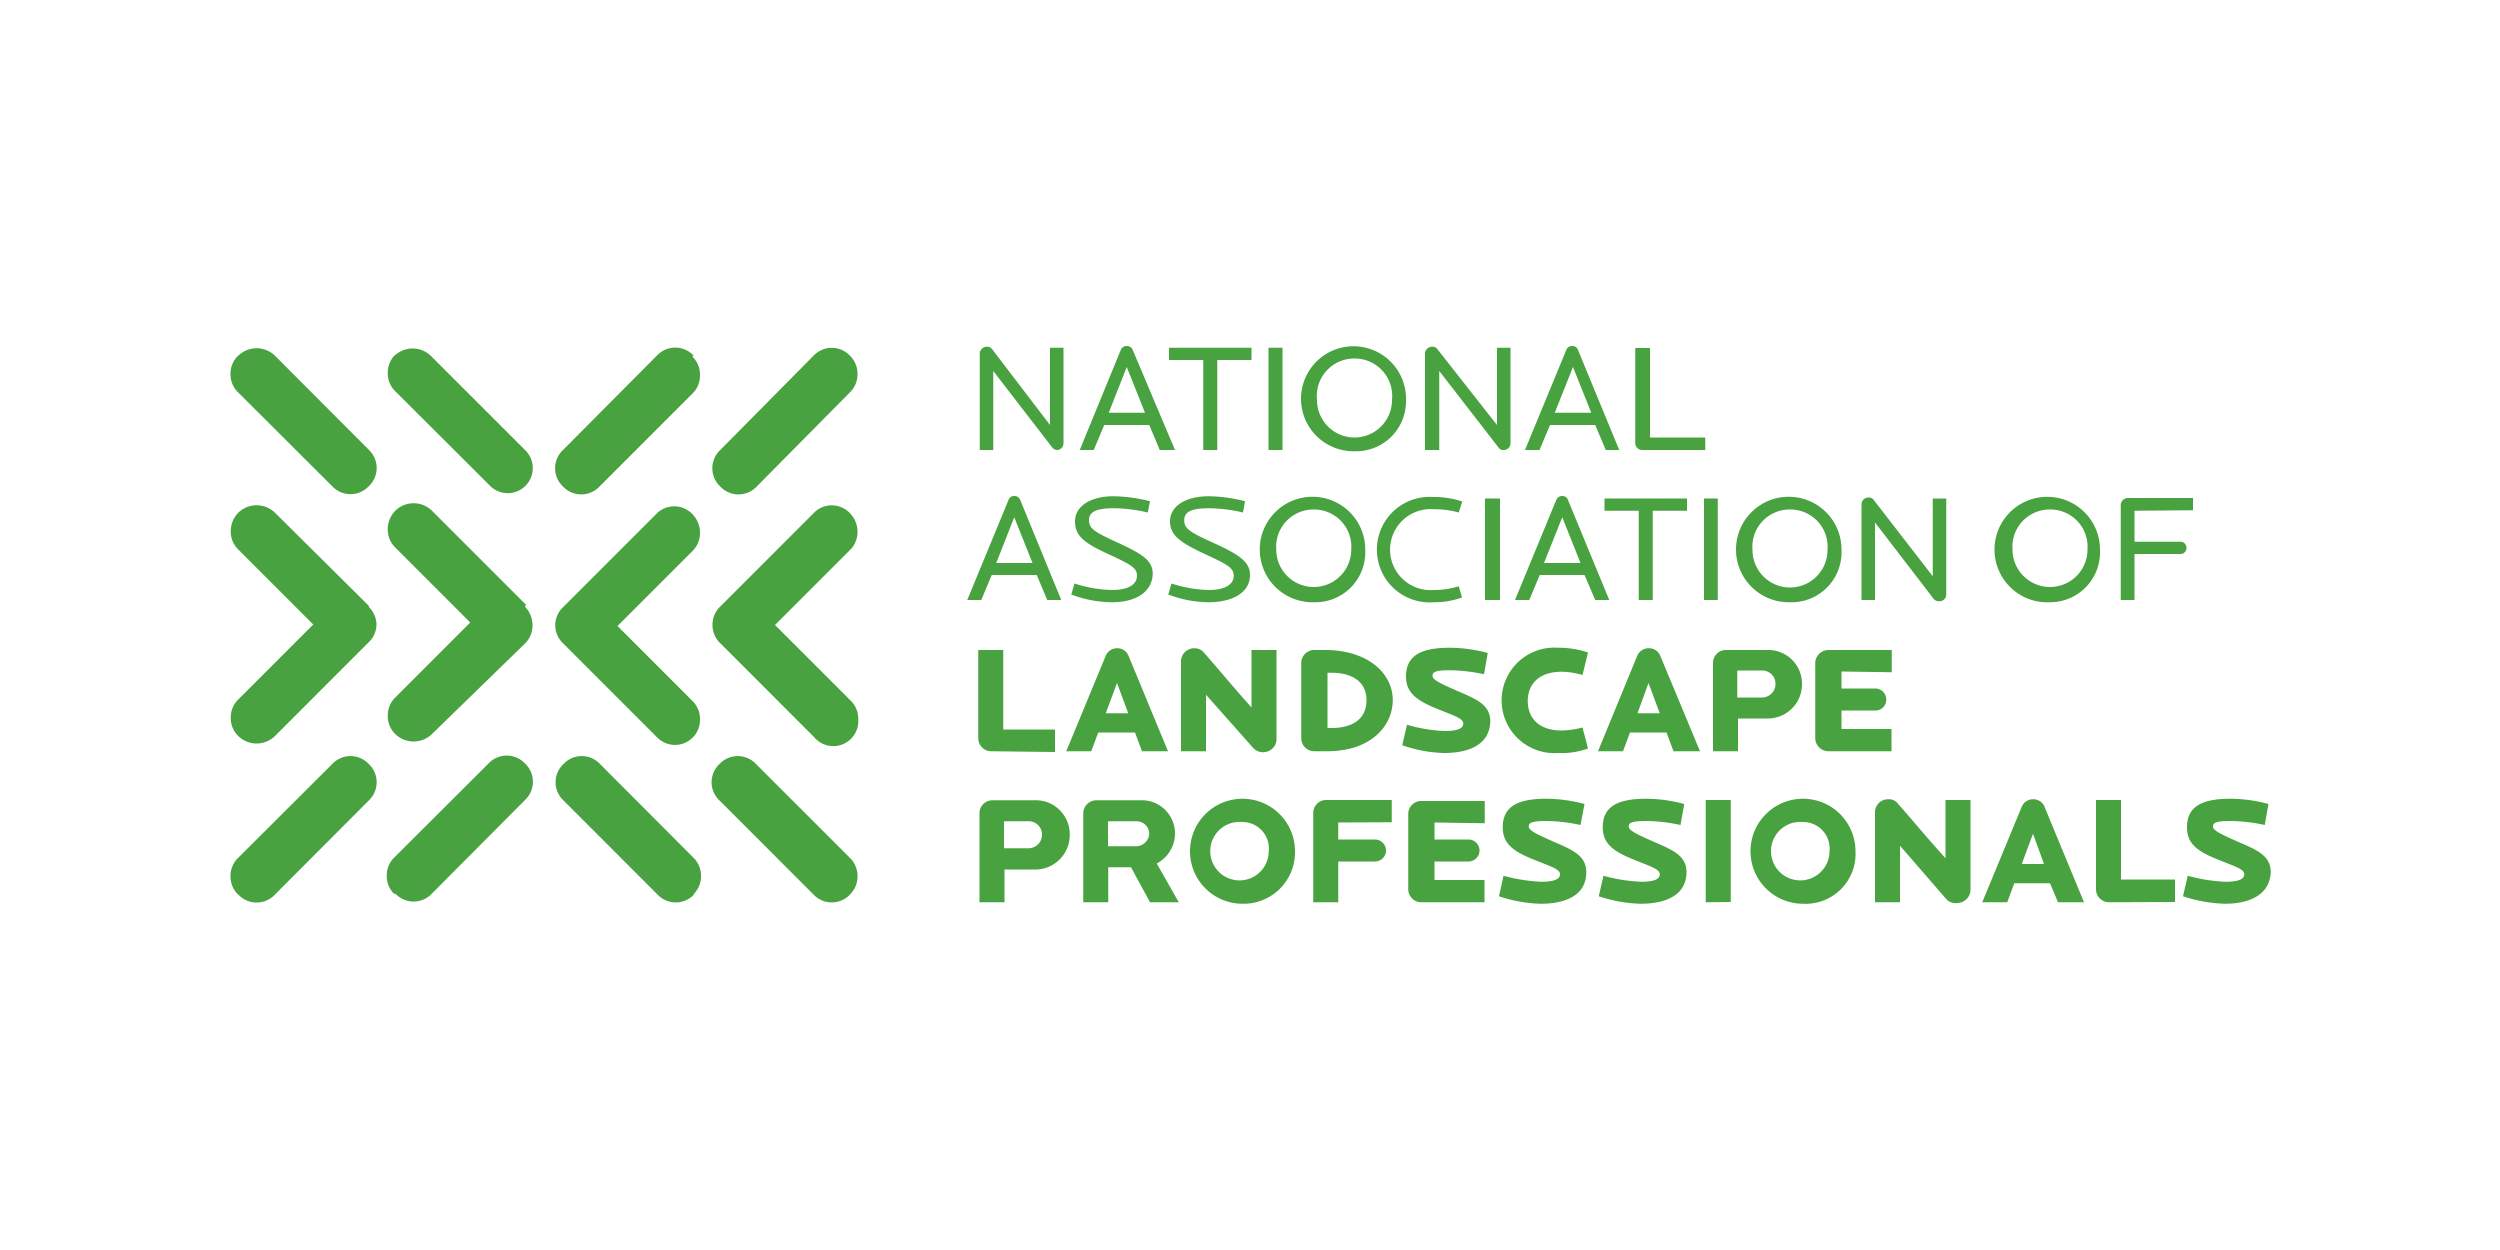 <svg id="Layer_1" data-name="Layer 1" xmlns="http://www.w3.org/2000/svg" viewBox="0 0 100 50"><defs><style>.cls-1{fill:none;}.cls-2{fill:#48a23f;}</style></defs><title>nalp</title><rect class="cls-1" width="100" height="50"/><rect class="cls-1" width="100" height="50"/><path class="cls-2" d="M42.3,18a.25.25,0,0,1-.21-.1l-2.36-3.06V18h-.54V14.14a.28.28,0,0,1,.28-.27.24.24,0,0,1,.21.09L42,17V13.91h.54v3.84A.27.27,0,0,1,42.3,18Z"/><path class="cls-2" d="M46.39,18l-.42-1h-1.8l-.42,1h-.56l1.64-4a.25.25,0,0,1,.24-.16.25.25,0,0,1,.24.16L47,18Zm-1.32-3.32-.72,1.83H45.8Z"/><path class="cls-2" d="M48.69,14.4V18h-.56V14.4H46.76v-.49h3.3v.49Z"/><path class="cls-2" d="M50.74,18V13.91h.56V18Z"/><path class="cls-2" d="M54.18,18.05A2.1,2.1,0,1,1,56.24,16,2,2,0,0,1,54.18,18.05Zm0-3.71A1.5,1.5,0,0,0,52.68,16a1.5,1.5,0,1,0,3,0A1.5,1.5,0,0,0,54.18,14.34Z"/><path class="cls-2" d="M60.14,18a.22.22,0,0,1-.2-.1l-2.37-3.06V18H57V14.14a.28.28,0,0,1,.28-.27.23.23,0,0,1,.21.09L59.88,17V13.91h.54v3.84A.27.27,0,0,1,60.14,18Z"/><path class="cls-2" d="M64.23,18l-.42-1H62l-.42,1H61l1.65-4a.24.24,0,0,1,.24-.16.23.23,0,0,1,.23.16l1.65,4Zm-1.31-3.32-.73,1.83h1.46Z"/><path class="cls-2" d="M65.68,18a.28.28,0,0,1-.27-.28v-3.8H66v3.58h2.21V18Z"/><path class="cls-2" d="M41.89,24,41.47,23h-1.8L39.25,24h-.56l1.65-4a.23.23,0,0,1,.23-.16.25.25,0,0,1,.24.16l1.64,4Zm-1.32-3.31-.72,1.83H41.3Z"/><path class="cls-2" d="M44.48,24.09a4.66,4.66,0,0,1-1.63-.31l.13-.44a5.2,5.2,0,0,0,1.5.26c.68,0,1-.24,1-.57s-.27-.46-1.22-.9S43,21.4,43,20.85s.54-1,1.55-1a6.19,6.19,0,0,1,1.45.2l-.09.45a6.09,6.09,0,0,0-1.35-.17c-.71,0-1,.14-1,.48s.22.47,1.22.93,1.33.72,1.33,1.23C46.07,23.73,45.37,24.09,44.48,24.09Z"/><path class="cls-2" d="M48.35,24.09a4.61,4.61,0,0,1-1.62-.31l.13-.44a5.19,5.19,0,0,0,1.49.26c.68,0,1-.24,1-.57s-.28-.46-1.22-.9-1.33-.73-1.33-1.28.54-1,1.56-1a6.1,6.1,0,0,1,1.44.2l-.08.45a6.16,6.16,0,0,0-1.35-.17c-.72,0-1,.14-1,.48s.21.47,1.22.93S50,22.49,50,23C50,23.73,49.25,24.09,48.35,24.09Z"/><path class="cls-2" d="M52.55,24.09A2.11,2.11,0,1,1,54.61,22,2,2,0,0,1,52.55,24.09Zm0-3.71a1.49,1.49,0,0,0-1.5,1.6,1.5,1.5,0,1,0,3,0A1.49,1.49,0,0,0,52.55,20.38Z"/><path class="cls-2" d="M58.35,20.5a3.66,3.66,0,0,0-1-.13,1.62,1.62,0,1,0,0,3.23,3.24,3.24,0,0,0,1-.15l.13.45a3.27,3.27,0,0,1-1.15.19,2.11,2.11,0,1,1,0-4.21,3.53,3.53,0,0,1,1.16.18Z"/><path class="cls-2" d="M59.4,24V19.94H60V24Z"/><path class="cls-2" d="M63.81,24,63.38,23H61.59L61.17,24H60.6l1.65-4a.25.25,0,0,1,.24-.16.23.23,0,0,1,.23.16l1.65,4Zm-1.32-3.31-.73,1.83h1.46Z"/><path class="cls-2" d="M66.11,20.43V24h-.56V20.43H64.18v-.49h3.3v.49Z"/><path class="cls-2" d="M68.16,24V19.94h.55V24Z"/><path class="cls-2" d="M71.6,24.09A2.11,2.11,0,1,1,73.66,22,2,2,0,0,1,71.6,24.09Zm0-3.71A1.49,1.49,0,0,0,70.1,22a1.5,1.5,0,1,0,3,0A1.49,1.49,0,0,0,71.6,20.38Z"/><path class="cls-2" d="M77.56,24.05a.27.27,0,0,1-.21-.09L75,20.9V24h-.54V20.17a.28.28,0,0,1,.28-.27.23.23,0,0,1,.21.1l2.36,3.05V19.94h.54v3.84A.27.27,0,0,1,77.56,24.05Z"/><path class="cls-2" d="M82,24.09A2.11,2.11,0,1,1,84,22,2,2,0,0,1,82,24.09Zm0-3.71a1.49,1.49,0,0,0-1.5,1.6,1.5,1.5,0,1,0,3,0A1.49,1.49,0,0,0,82,20.38Z"/><path class="cls-2" d="M85.38,20.43v1.24h1.88a.25.25,0,0,1,0,.49H85.38V24h-.55v-3.8a.29.29,0,0,1,.28-.28h2.61v.49Z"/><path class="cls-2" d="M39.64,30.05a.52.52,0,0,1-.51-.52V26h1v3.18h2.07v.9Z"/><path class="cls-2" d="M45.68,30.05l-.28-.75H43.93l-.28.75h-1l1.58-3.82a.49.49,0,0,1,.46-.3.48.48,0,0,1,.45.3l1.58,3.82Zm-1-2.73-.45,1.21h.9Z"/><path class="cls-2" d="M50.61,30.08a.52.52,0,0,1-.48-.16l-1.89-2.13v2.26h-1V26.46a.53.53,0,0,1,.53-.53.48.48,0,0,1,.4.19c.54.61,1,1.18,1.89,2.18V26h1v3.59A.52.52,0,0,1,50.61,30.08Z"/><path class="cls-2" d="M53.09,30.05h-.52a.52.52,0,0,1-.52-.52v-3a.52.52,0,0,1,.52-.53H53c1.72,0,2.71.94,2.71,2S54.81,30.05,53.09,30.05Zm.18-3.14H53.1v2.21h.17c.76,0,1.39-.31,1.39-1.11S54,26.91,53.27,26.91Z"/><path class="cls-2" d="M57.77,30.12a5.42,5.42,0,0,1-1.68-.31l.19-.82a6.11,6.11,0,0,0,1.51.25c.46,0,.74-.08.74-.3s-.41-.32-1.17-.64-1.12-.64-1.12-1.24c0-.79.53-1.15,1.74-1.15a5.89,5.89,0,0,1,1.53.21l-.15.85A6.79,6.79,0,0,0,58,26.81c-.58,0-.7.07-.7.22s.26.29,1,.61,1.31.54,1.31,1.21C59.59,29.86,58.63,30.12,57.77,30.12Z"/><path class="cls-2" d="M62.32,30.12a2.11,2.11,0,1,1,0-4.21,3.68,3.68,0,0,1,1.2.19L63.3,27a3.07,3.07,0,0,0-.83-.13c-1,0-1.36.58-1.36,1.17s.35,1.18,1.36,1.18a3.53,3.53,0,0,0,.83-.12l.22.84A3.1,3.1,0,0,1,62.32,30.12Z"/><path class="cls-2" d="M66.94,30.05l-.28-.75H65.2l-.28.75h-1l1.57-3.82a.49.49,0,0,1,.46-.3.48.48,0,0,1,.46.3L68,30.05Zm-1-2.73-.44,1.21h.89Z"/><path class="cls-2" d="M70.68,28.74H69.52v1.31h-1V26.5A.52.52,0,0,1,69,26h1.69a1.35,1.35,0,0,1,1.39,1.38A1.37,1.37,0,0,1,70.68,28.74Zm-.19-1.92h-1V27.9h1a.54.54,0,0,0,.53-.55A.53.53,0,0,0,70.49,26.82Z"/><path class="cls-2" d="M73.66,26.86v.68H75a.44.44,0,0,1,.45.44.43.43,0,0,1-.45.44H73.66v.74h2v.89H73.13a.53.53,0,0,1-.52-.52v-3a.53.53,0,0,1,.52-.53h2.54v.89Z"/><path class="cls-2" d="M41.34,34.78H40.18v1.31h-1V32.53a.52.52,0,0,1,.52-.52h1.69a1.36,1.36,0,0,1,1.4,1.37A1.38,1.38,0,0,1,41.34,34.78Zm-.18-1.93h-1v1.08h1a.54.54,0,0,0,.52-.55A.53.53,0,0,0,41.16,32.85Z"/><path class="cls-2" d="M46,36.09l-.76-1.4h-.91v1.4h-1V32.53a.53.53,0,0,1,.52-.52h1.87A1.33,1.33,0,0,1,47,33.35a1.36,1.36,0,0,1-.73,1.19l.88,1.55Zm-.54-3.24H44.32v1h1.13a.53.53,0,0,0,.52-.53A.51.51,0,0,0,45.45,32.85Z"/><path class="cls-2" d="M49.68,36.15a2.1,2.1,0,1,1,2.12-2.1A2.06,2.06,0,0,1,49.68,36.15Zm0-3.27a1.17,1.17,0,1,0,1.07,1.17A1.06,1.06,0,0,0,49.68,32.88Z"/><path class="cls-2" d="M53.53,32.9v.68H55a.44.44,0,1,1,0,.88H53.53v1.63h-1V32.53A.52.52,0,0,1,53,32h2.67v.89Z"/><path class="cls-2" d="M57.38,32.9v.68h1.36a.44.44,0,1,1,0,.88H57.38v.74h2v.89H56.85a.52.52,0,0,1-.52-.53v-3a.52.52,0,0,1,.52-.52h2.54v.89Z"/><path class="cls-2" d="M61.63,36.15a5.59,5.59,0,0,1-1.67-.3l.18-.82a6.77,6.77,0,0,0,1.51.24c.46,0,.75-.08.75-.3s-.41-.32-1.18-.64-1.11-.64-1.11-1.24c0-.78.52-1.14,1.73-1.14a6,6,0,0,1,1.54.21l-.16.84a6.71,6.71,0,0,0-1.37-.16c-.57,0-.7.07-.7.22s.27.29,1,.61,1.3.54,1.3,1.22C63.45,35.89,62.49,36.15,61.63,36.15Z"/><path class="cls-2" d="M65.63,36.15a5.71,5.71,0,0,1-1.68-.3l.19-.82a6.6,6.6,0,0,0,1.51.24c.46,0,.74-.08.74-.3s-.41-.32-1.17-.64-1.11-.64-1.11-1.24c0-.78.52-1.14,1.73-1.14a5.89,5.89,0,0,1,1.53.21l-.15.84a6.79,6.79,0,0,0-1.37-.16c-.58,0-.7.07-.7.22s.27.29,1,.61,1.31.54,1.31,1.22C67.45,35.89,66.49,36.15,65.63,36.15Z"/><path class="cls-2" d="M68.23,36.09V32h1v4.08Z"/><path class="cls-2" d="M72.11,36.15a2.1,2.1,0,1,1,2.11-2.1A2,2,0,0,1,72.11,36.15Zm0-3.27a1.17,1.17,0,1,0,1.07,1.17A1.06,1.06,0,0,0,72.11,32.88Z"/><path class="cls-2" d="M78.31,36.12a.51.51,0,0,1-.47-.17L76,33.83v2.26h-1v-3.6a.52.52,0,0,1,.53-.52.45.45,0,0,1,.39.18c.54.61,1,1.18,1.9,2.18V32h1V35.6A.54.54,0,0,1,78.31,36.12Z"/><path class="cls-2" d="M82.32,36.09,82,35.33H80.57l-.28.76h-1l1.58-3.82a.49.49,0,0,1,.46-.3.48.48,0,0,1,.45.3l1.58,3.82Zm-1-2.74-.45,1.21h.89Z"/><path class="cls-2" d="M84.36,36.09a.52.52,0,0,1-.52-.53V32h1v3.18H87v.9Z"/><path class="cls-2" d="M89,36.15a5.71,5.71,0,0,1-1.68-.3l.19-.82a6.6,6.6,0,0,0,1.51.24c.46,0,.75-.08.75-.3s-.41-.32-1.18-.64-1.11-.64-1.11-1.24c0-.78.52-1.14,1.73-1.14a5.89,5.89,0,0,1,1.53.21l-.15.84a6.79,6.79,0,0,0-1.37-.16c-.58,0-.7.07-.7.22s.27.29,1,.61,1.31.54,1.31,1.22C90.78,35.89,89.82,36.15,89,36.15Z"/><path class="cls-2" d="M9.52,35.78a1,1,0,0,1-.3-.73h0a1,1,0,0,1,.3-.73l3.77-3.76h0a1,1,0,0,1,1.46,0h0a1,1,0,0,1,0,1.46L11,35.78h0a1,1,0,0,1-1.47,0Zm0-21.55a1,1,0,0,0-.3.73h0a1,1,0,0,0,.3.73l3.77,3.76h0a1,1,0,0,0,1.46,0h0a1,1,0,0,0,0-1.46L11,14.23h0a1.05,1.05,0,0,0-1.47,0Zm5.23,10L11,20.51a1.05,1.05,0,0,0-1.47,0,1.06,1.06,0,0,0-.3.74,1,1,0,0,0,.3.73l3,3-3,3a1,1,0,0,0-.3.73,1,1,0,0,0,.3.73,1.05,1.05,0,0,0,1.47,0l3.76-3.76a1,1,0,0,0,.3-.73A1.06,1.06,0,0,0,14.75,24.27Zm1.06,11.51a1,1,0,0,0,1.47,0h0L21,32a1,1,0,0,0,0-1.46h0a1,1,0,0,0-1.46,0h0l-3.77,3.76a1,1,0,0,0-.3.73h0a1,1,0,0,0,.3.73Zm0-21.55a1,1,0,0,0-.3.73h0a1,1,0,0,0,.3.73l3.77,3.76h0a1,1,0,0,0,1.46,0h0A1,1,0,0,0,21,18l-3.76-3.76h0a1.05,1.05,0,0,0-1.47,0Zm5.23,10-3.76-3.76a1.05,1.05,0,0,0-1.47,0,1.06,1.06,0,0,0-.3.74,1,1,0,0,0,.3.73l3,3-3,3a1,1,0,0,0-.3.73,1,1,0,0,0,.3.73,1.05,1.05,0,0,0,1.47,0L21,25.74a1,1,0,0,0,.3-.73A1.06,1.06,0,0,0,21,24.27ZM34,35.78a1,1,0,0,0,.3-.73h0a1,1,0,0,0-.3-.73l-3.76-3.76h0a1,1,0,0,0-1.46,0h0a1,1,0,0,0,0,1.46l3.76,3.76h0a1,1,0,0,0,1.46,0Zm0-21.55a1,1,0,0,0-1.46,0h0L28.81,18a1,1,0,0,0,0,1.46h0a1,1,0,0,0,1.46,0h0L34,15.69a1,1,0,0,0,.3-.73h0a1,1,0,0,0-.3-.73ZM28.5,25a1,1,0,0,0,.31.73l3.76,3.76a1,1,0,0,0,1.76-.73A1,1,0,0,0,34,28l-3-3,3-3a1,1,0,0,0,.3-.73,1.06,1.06,0,0,0-.3-.74,1,1,0,0,0-1.46,0l-3.76,3.76A1,1,0,0,0,28.5,25Zm-.76,10.77a1,1,0,0,0,.3-.73h0a1,1,0,0,0-.3-.73L24,30.56h0a1,1,0,0,0-1.46,0h0a1,1,0,0,0,0,1.46l3.76,3.76h0a1,1,0,0,0,1.46,0Zm0-21.55a1,1,0,0,0-1.46,0h0L22.52,18a1,1,0,0,0,0,1.46h0a1,1,0,0,0,1.46,0h0l3.76-3.76A1,1,0,0,0,28,15h0a1,1,0,0,0-.3-.73ZM22.21,25a1,1,0,0,0,.31.73l3.76,3.76A1,1,0,0,0,28,28.77a1,1,0,0,0-.3-.73l-3-3,3-3a1,1,0,0,0,.3-.73,1.06,1.06,0,0,0-.3-.74,1,1,0,0,0-1.46,0l-3.76,3.76A1,1,0,0,0,22.21,25Z"/></svg>